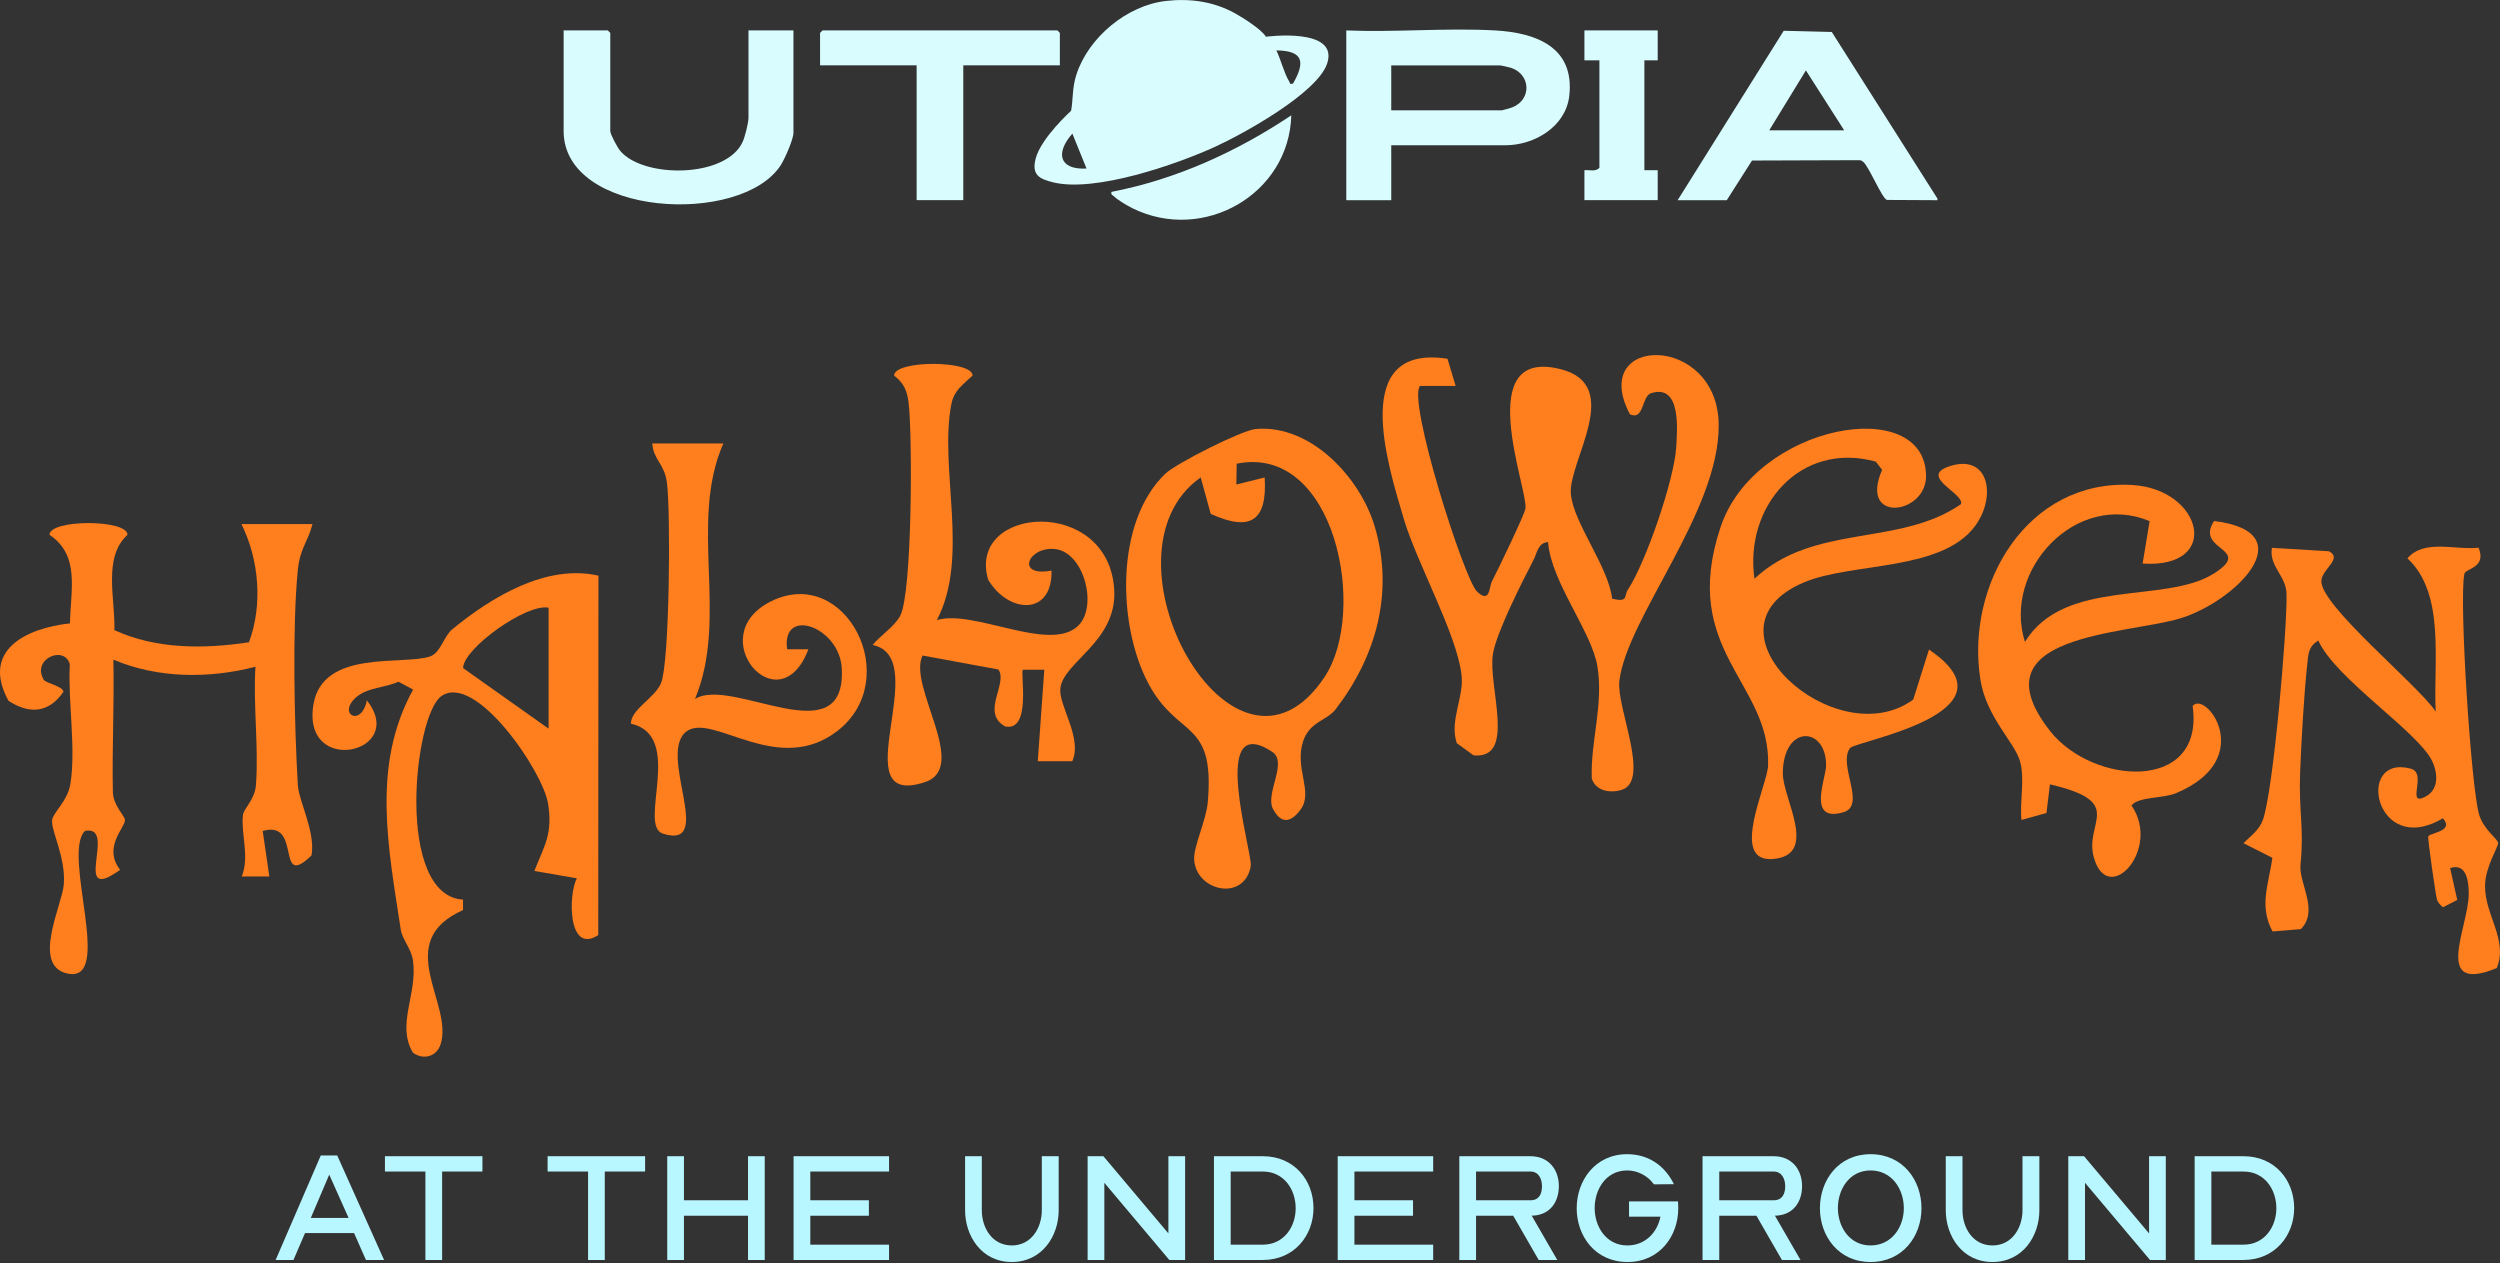 <svg xmlns="http://www.w3.org/2000/svg" width="192" height="97" viewBox="0 0 192 97" fill="none"><rect x="0" y="0" width="192" height="97" fill="#333333" stroke="none"/><path d="M111.167 27.553L111.795 29.64H109.065C108.05 30.648 112.439 44.503 113.443 45.44C114.448 46.377 114.355 45.097 114.573 44.666C115.01 43.817 117.09 39.529 117.155 39.049C117.357 37.54 112.99 26.589 119.884 28.359C124.759 29.612 120.408 35.469 120.643 37.954C120.856 40.193 123.52 43.495 123.815 45.985C125.092 46.268 124.688 45.8 125.026 45.282C126.396 43.201 128.602 36.804 128.738 34.293C128.809 32.985 129.126 29.471 126.811 30.195C126.058 30.43 126.287 32.315 125.179 31.819C121.931 25.673 131.942 25.57 131.997 32.631C132.046 39.311 124.944 47.44 124.366 52.305C124.126 54.31 126.773 59.911 124.573 60.652C123.738 60.93 122.575 60.788 122.248 59.797C122.144 56.915 123.16 54.152 122.685 51.199C122.253 48.502 119.126 44.721 118.891 41.632C118.116 41.681 118.05 42.465 117.788 42.977C116.926 44.639 114.928 48.568 114.66 50.208C114.251 52.741 116.505 58.331 113.17 58.01L111.882 57.078C111.303 55.335 112.439 53.575 112.248 51.858C111.909 48.747 108.825 43.255 107.821 39.883C106.554 35.622 103.618 26.392 111.167 27.553Z" fill="#FF7E1D"></path><path d="M8.789 48.395C12.001 49.869 15.66 49.847 19.122 49.327C20.193 46.438 19.898 42.984 18.543 40.249H23.999C23.623 41.69 23.049 42.069 22.874 43.773C22.437 48.071 22.607 55.85 22.874 60.285C22.951 61.556 24.234 63.859 23.928 65.695C21.11 68.419 23.251 62.921 20.176 63.82L20.684 67.312H18.565C19.188 65.783 18.489 64.05 18.658 62.587C18.713 62.088 19.57 61.436 19.658 60.279C19.876 57.363 19.434 54.161 19.619 51.207C16.042 52.133 12.115 52.106 8.707 50.659C8.784 54.041 8.598 57.445 8.669 60.827C8.691 61.874 9.603 62.664 9.598 62.987C9.581 63.596 7.883 65.087 9.226 66.802C5.365 69.571 9.084 63.3 6.528 63.815C4.715 65.564 8.795 75.568 5.174 74.767C2.394 74.153 4.781 69.505 4.901 67.915C5.059 65.859 3.923 63.826 4 62.993C4.054 62.428 5.185 61.534 5.403 60.224C5.851 57.505 5.207 53.843 5.36 51.009C4.944 49.518 2.399 50.609 3.366 52.215C3.514 52.457 4.846 52.709 4.873 53.131C3.748 54.764 2.263 54.869 0.652 53.822C-1.467 49.951 1.968 48.247 5.376 47.874C5.409 45.347 6.179 42.661 3.803 41.076C3.787 39.87 9.805 39.87 9.789 41.076C7.883 42.82 8.866 46.01 8.784 48.4L8.789 48.395Z" fill="#FF7E1D"></path><path d="M45.956 71.807C43.566 73.375 43.648 68.572 44.309 67.457L41.039 66.889C41.821 64.9 42.456 64.064 42.095 61.736C41.706 59.227 36.506 51.621 33.898 53.462C31.77 54.965 30.348 68.774 35.56 69.091V69.894C30.07 72.348 34.833 77.058 33.843 80.189C33.542 81.145 32.525 81.435 31.715 80.85C30.414 78.665 32.087 76.37 31.715 73.757C31.584 72.856 30.89 72.135 30.78 71.408C29.84 65.162 28.5 58.818 31.727 52.96L30.6 52.353C29.594 52.828 28.259 52.779 27.379 53.528C25.864 54.818 27.74 55.91 28.177 53.785C31.366 57.856 23.125 59.665 24.076 54.085C24.798 49.845 30.961 51.113 33.017 50.419C33.848 50.14 34.062 48.883 34.745 48.32C37.747 45.856 41.969 43.293 45.961 44.211L45.945 71.812L45.956 71.807ZM42.133 46.67C40.427 46.326 35.571 49.818 35.565 51.309L42.133 55.96V46.67Z" fill="#FF7E1D"></path><path d="M187.064 54.637C186.861 50.93 187.847 45.611 184.89 42.882C186.182 41.379 188.553 42.265 190.354 42.062C190.995 43.615 189.358 43.648 189.265 44.069C188.838 46.053 189.774 60.383 190.387 62.526C190.721 63.707 191.821 64.407 191.854 64.74C191.882 65.046 190.863 66.572 190.852 68.026C190.83 70.284 192.632 72.154 191.756 74.346C186.752 76.402 189.604 71.164 189.599 68.66C189.599 67.884 189.506 66.222 188.17 66.67L188.717 69.114L187.622 69.677C187.414 69.513 187.217 69.311 187.151 69.048C187.036 68.589 186.456 64.5 186.484 64.264C186.522 63.942 188.537 63.893 187.617 62.843C182.405 65.938 180.839 57.89 185.142 59.032C186.462 59.382 184.743 61.957 186.248 61.197C187.299 60.667 187.25 59.443 186.801 58.475C185.761 56.228 179.361 52.133 178.041 49.186C177.248 49.705 177.286 50.236 177.193 51.061C176.946 53.336 176.744 56.917 176.651 59.262C176.53 62.378 176.968 63.516 176.678 66.413C176.536 67.835 178.118 69.912 176.706 71.356L174.532 71.536C173.475 69.573 174.236 67.906 174.521 65.883L172.298 64.757C172.851 64.204 173.503 63.751 173.787 62.974C174.581 60.809 175.676 48.218 175.605 45.594C175.567 44.2 174.247 43.5 174.483 42.073L178.868 42.336C179.919 42.904 178.381 43.664 178.282 44.566C178.085 46.414 185.673 52.565 187.064 54.648V54.637Z" fill="#FF7E1D"></path><path d="M96.434 32.948C100.682 32.57 104.488 36.703 105.594 40.484C107.061 45.51 105.698 50.415 102.574 54.476C101.903 55.348 100.584 55.419 100.087 56.91C99.384 59.009 100.889 60.796 99.891 62.166C99.144 63.185 98.381 63.339 97.732 62.062C97.208 60.845 98.915 58.532 97.699 57.737C92.787 54.504 96.227 65.558 96.058 66.517C95.573 69.263 91.86 68.463 91.712 66.019C91.652 65.005 92.634 63.032 92.759 61.596C93.315 55.172 90.48 56.789 88.195 52.492C85.824 48.037 85.627 40.084 89.493 36.385C90.322 35.59 95.365 33.041 96.44 32.948H96.434ZM92.214 36.664C83.79 42.594 94.771 62.473 101.734 51.983C105.071 46.957 102.557 34.077 94.978 35.612L94.951 37.212L97.127 36.67C97.334 39.996 96.052 40.862 92.983 39.465L92.214 36.67V36.664Z" fill="#FF7E1D"></path><path d="M134.749 44.44C139.336 40.167 145.811 42.016 150.595 38.727C150.951 37.911 147.189 36.569 149.824 35.775C152.772 34.889 153.329 38.145 151.7 40.379C149.13 43.897 142.251 43.174 138.565 44.718C130.046 48.284 140.988 58.08 146.937 53.726L148.146 49.888C155.352 54.753 142.492 56.901 142.081 57.455C141.125 58.743 143.361 61.853 141.573 62.38C138.751 63.212 140.228 59.776 140.244 58.825C140.288 55.775 136.952 55.59 136.92 59.38C136.903 61.326 139.747 65.724 136.116 65.974C132.813 66.202 135.738 60.282 135.788 58.803C136.012 52.383 128.974 50.007 132.135 40.493C134.771 32.567 147.894 30.224 147.921 36.563C147.932 39.531 142.732 40.227 144.548 36.085L144.061 35.454C138.265 33.856 133.95 38.884 134.743 44.446L134.749 44.44Z" fill="#FF7E1D"></path><path d="M164.554 43.277L165.091 40.023C159.464 37.671 153.772 43.764 155.514 49.299C158.549 44.349 166.253 46.411 169.995 44.065C173.167 42.079 168.51 42.331 170.044 40.012C177.085 40.881 171.617 46.247 167.414 47.499C163.185 48.763 151.607 48.681 157.437 56.13C160.686 60.287 169.326 60.911 168.395 54.221C169.398 52.969 173.392 58.269 167.146 60.905C166.116 61.343 164.237 61.168 163.7 61.862C166.017 65.226 161.886 69.711 160.807 65.855C160.04 63.126 163.338 61.616 157.437 60.238L157.169 62.437L155.246 62.973C155.103 61.54 155.53 59.811 155.13 58.438C154.703 56.989 152.533 55.042 152.09 52.176C150.95 44.88 155.684 36.818 163.716 37.244C169.151 37.534 170.685 43.682 164.56 43.282L164.554 43.277Z" fill="#FF7E1D"></path><path d="M71.954 47.624C74.769 46.753 80.653 50.187 82.819 48.043C84.331 46.546 83.248 42.382 81.005 42.165C78.937 41.963 77.975 44.353 80.757 43.819C80.84 47.335 77.436 47.128 75.891 44.521C74.225 38.828 85.178 38.055 85.574 45.321C85.788 49.278 81.648 50.84 81.434 52.876C81.296 54.193 83.149 56.675 82.352 58.46H79.702L80.202 51.434H78.558C78.338 51.64 79.245 56.229 77.189 55.788C75.297 54.721 77.436 52.5 76.677 51.417L70.854 50.345C69.683 52.653 74.489 58.928 71.041 60.066C64.575 62.199 71.778 50.497 67.016 49.534C67.627 48.788 68.699 48.124 69.139 47.286C70.063 45.512 70.079 33.592 69.788 30.996C69.683 30.055 69.441 29.434 68.666 28.846C68.66 27.643 74.709 27.654 74.692 28.846C73.972 29.532 73.274 29.962 73.065 31.034C72.103 36.009 74.494 42.774 71.954 47.618V47.624Z" fill="#FF7E1D"></path><path d="M55.55 34.065C52.875 40.168 55.985 47.427 53.377 53.678C56.209 51.912 65.027 58.125 64.646 51.307C64.466 48.13 60 46.55 60.452 49.863H62.086C59.836 55.798 53.861 48.833 59.221 46.179C64.962 43.334 69.472 52.19 64.286 56.157C59.771 59.607 54.863 54.844 52.821 56.108C50.315 57.662 55.049 65.313 50.92 64.027C48.937 63.411 52.608 56.495 48.453 55.58C48.453 54.457 50.299 53.618 50.773 52.446C51.432 50.822 51.519 39.209 51.214 37.024C51.018 35.612 50.174 35.296 50.097 34.059H55.539L55.55 34.065Z" fill="#FF7E1D"></path><path d="M148.795 15.247V15.375L144.915 15.355C144.523 15.22 143.55 12.809 143.102 12.438C142.982 12.338 142.891 12.285 142.727 12.301L134.554 12.329L132.615 15.376H128.843L136.988 2.364L140.682 2.459L148.794 15.248L148.795 15.247ZM141.633 10.007L138.693 5.407L135.878 10.007H141.633Z" fill="#D9FDFF"></path><path d="M106.848 11.156V15.373H103.395V2.337C107.16 2.495 111.094 2.126 114.84 2.338C117.969 2.516 120.951 3.618 120.519 7.372C120.247 9.732 117.84 11.156 115.608 11.156H106.847H106.848ZM106.848 8.472H115.353C115.397 8.472 116.051 8.285 116.148 8.245C117.662 7.631 117.552 5.72 116.059 5.211C115.969 5.18 115.267 5.021 115.225 5.021H106.848V8.472Z" fill="#D9FDFF"></path><path d="M57.484 2.335H60.937V10.195C60.937 10.699 60.269 12.206 59.967 12.676C56.933 17.39 43.287 16.633 43.287 10.067V2.334H46.677L46.869 2.526V10.067C46.869 10.316 47.434 11.357 47.64 11.597C49.444 13.712 55.765 13.679 57.036 10.896C57.212 10.509 57.484 9.432 57.484 9.044V2.334V2.335Z" fill="#D9FDFF"></path><path d="M81.397 5.018H73.98V15.37H70.398V5.018H62.981V2.526L63.173 2.334H81.205L81.397 2.526V5.018Z" fill="#D9FDFF"></path><path d="M127.311 2.334V4.635H126.288V13.071H127.311V15.372H121.684V13.071C122.069 13.035 122.562 13.213 122.835 12.879V4.635H121.684V2.334H127.311Z" fill="#D9FDFF"></path><path d="M89.555 0.072C91.395 -0.136 93.193 0.114 94.817 1.005C95.403 1.326 96.914 2.27 97.219 2.822C97.219 2.822 102.878 2.059 101.921 4.889C101.157 7.145 95.517 10.265 93.338 11.264C90.314 12.649 84.113 14.785 80.907 14.009C79.834 13.749 79.209 13.448 79.541 12.173C79.952 10.593 82.263 8.505 82.263 8.505C82.428 7.543 82.338 6.739 82.671 5.718C83.602 2.864 86.554 0.41 89.554 0.072H89.555ZM99.301 6.425C100.242 4.784 100.132 3.894 98.024 3.871C98.367 4.563 98.622 5.638 99.014 6.263C99.096 6.393 99.006 6.487 99.299 6.425H99.301ZM83.445 12.944L82.359 10.261C81.071 11.708 81.29 13.055 83.445 12.944Z" fill="#D9FDFF"></path><path d="M85.362 14.736C90.324 13.779 94.998 11.648 99.172 8.857C99.005 14.928 92.416 18.678 86.978 15.995C86.602 15.809 85.859 15.379 85.577 15.095C85.465 14.982 85.298 14.986 85.362 14.735V14.736Z" fill="#D9FDFF"></path><path d="M29.497 96.766H28.105L27.193 94.702H23.425L22.537 96.766H21.169L24.637 88.738H25.897L29.497 96.766ZM23.869 93.538H26.773L25.285 90.214L23.869 93.538ZM29.563 88.798H37.051V89.974H33.955V96.766H32.671V89.974H29.563V88.798ZM42.056 88.798H49.544V89.974H46.447V96.766H45.163V89.974H42.056V88.798ZM58.732 88.798V96.766H57.448V93.37H52.528V96.766H51.244V88.798H52.528V92.182H57.448V88.798H58.732ZM62.231 92.182H66.731V93.37H62.231V95.59H68.279V96.766H60.947V88.798H68.279V89.974H62.231V92.182ZM81.307 92.95C81.307 94.906 80.047 96.922 77.707 96.922C75.367 96.922 74.119 94.906 74.119 92.95V88.798H75.403V92.95C75.403 94.294 76.195 95.65 77.707 95.65C79.219 95.65 80.011 94.282 80.011 92.95V88.798H81.307V92.95ZM89.805 96.766L84.813 90.838V96.766H83.529V88.798H84.741L89.733 94.726V88.798H91.017V96.766H89.805ZM96.988 88.798C99.388 88.798 100.876 90.634 100.876 92.782C100.876 94.894 99.388 96.766 96.988 96.766H93.232V88.798H96.988ZM94.516 95.59H96.988C98.596 95.59 99.508 94.222 99.508 92.794C99.508 91.342 98.596 89.974 96.988 89.974H94.516V95.59ZM104.02 92.182H108.52V93.37H104.02V95.59H110.068V96.766H102.736V88.798H110.068V89.974H104.02V92.182ZM116.216 93.37H113.36V96.766H112.076V88.798H117.536C118.976 88.798 119.72 89.866 119.72 91.09C119.72 92.218 119.132 93.25 117.8 93.358H117.632L119.6 96.766H118.172L116.216 93.37ZM113.36 92.182H117.536C118.184 92.182 118.424 91.714 118.424 91.102C118.424 90.526 118.16 89.974 117.536 89.974H113.36V92.182ZM124.99 96.922C122.518 96.922 121.09 94.93 121.09 92.794C121.09 90.67 122.506 88.642 124.966 88.642C126.55 88.642 127.774 89.47 128.47 90.778L128.554 90.946L127.018 90.958L126.982 90.91C126.526 90.286 125.758 89.89 124.966 89.89C123.346 89.89 122.47 91.342 122.47 92.782C122.47 94.21 123.358 95.65 124.978 95.65C126.346 95.65 127.282 94.666 127.522 93.442H125.11V92.266H128.866L128.878 92.386C128.878 92.518 128.89 92.65 128.89 92.794C128.89 94.918 127.474 96.922 124.99 96.922ZM134.895 93.37H132.039V96.766H130.755V88.798H136.215C137.655 88.798 138.399 89.866 138.399 91.09C138.399 92.218 137.811 93.25 136.479 93.358H136.311L138.279 96.766H136.851L134.895 93.37ZM132.039 92.182H136.215C136.863 92.182 137.103 91.714 137.103 91.102C137.103 90.526 136.839 89.974 136.215 89.974H132.039V92.182ZM139.77 92.794C139.77 90.646 141.186 88.642 143.658 88.642C146.142 88.642 147.57 90.634 147.57 92.794C147.57 94.93 146.142 96.922 143.658 96.922C141.186 96.922 139.77 94.918 139.77 92.794ZM141.15 92.782C141.15 94.21 142.038 95.65 143.658 95.65C145.29 95.65 146.214 94.234 146.214 92.794C146.214 91.33 145.302 89.89 143.658 89.89C142.038 89.89 141.15 91.33 141.15 92.782ZM156.623 92.95C156.623 94.906 155.363 96.922 153.023 96.922C150.683 96.922 149.435 94.906 149.435 92.95V88.798H150.719V92.95C150.719 94.294 151.511 95.65 153.023 95.65C154.535 95.65 155.327 94.282 155.327 92.95V88.798H156.623V92.95ZM165.121 96.766L160.129 90.838V96.766H158.845V88.798H160.057L165.049 94.726V88.798H166.333V96.766H165.121ZM172.304 88.798C174.704 88.798 176.192 90.634 176.192 92.782C176.192 94.894 174.704 96.766 172.304 96.766H168.548V88.798H172.304ZM169.832 95.59H172.304C173.912 95.59 174.824 94.222 174.824 92.794C174.824 91.342 173.912 89.974 172.304 89.974H169.832V95.59Z" fill="#B8F7FF"></path></svg>